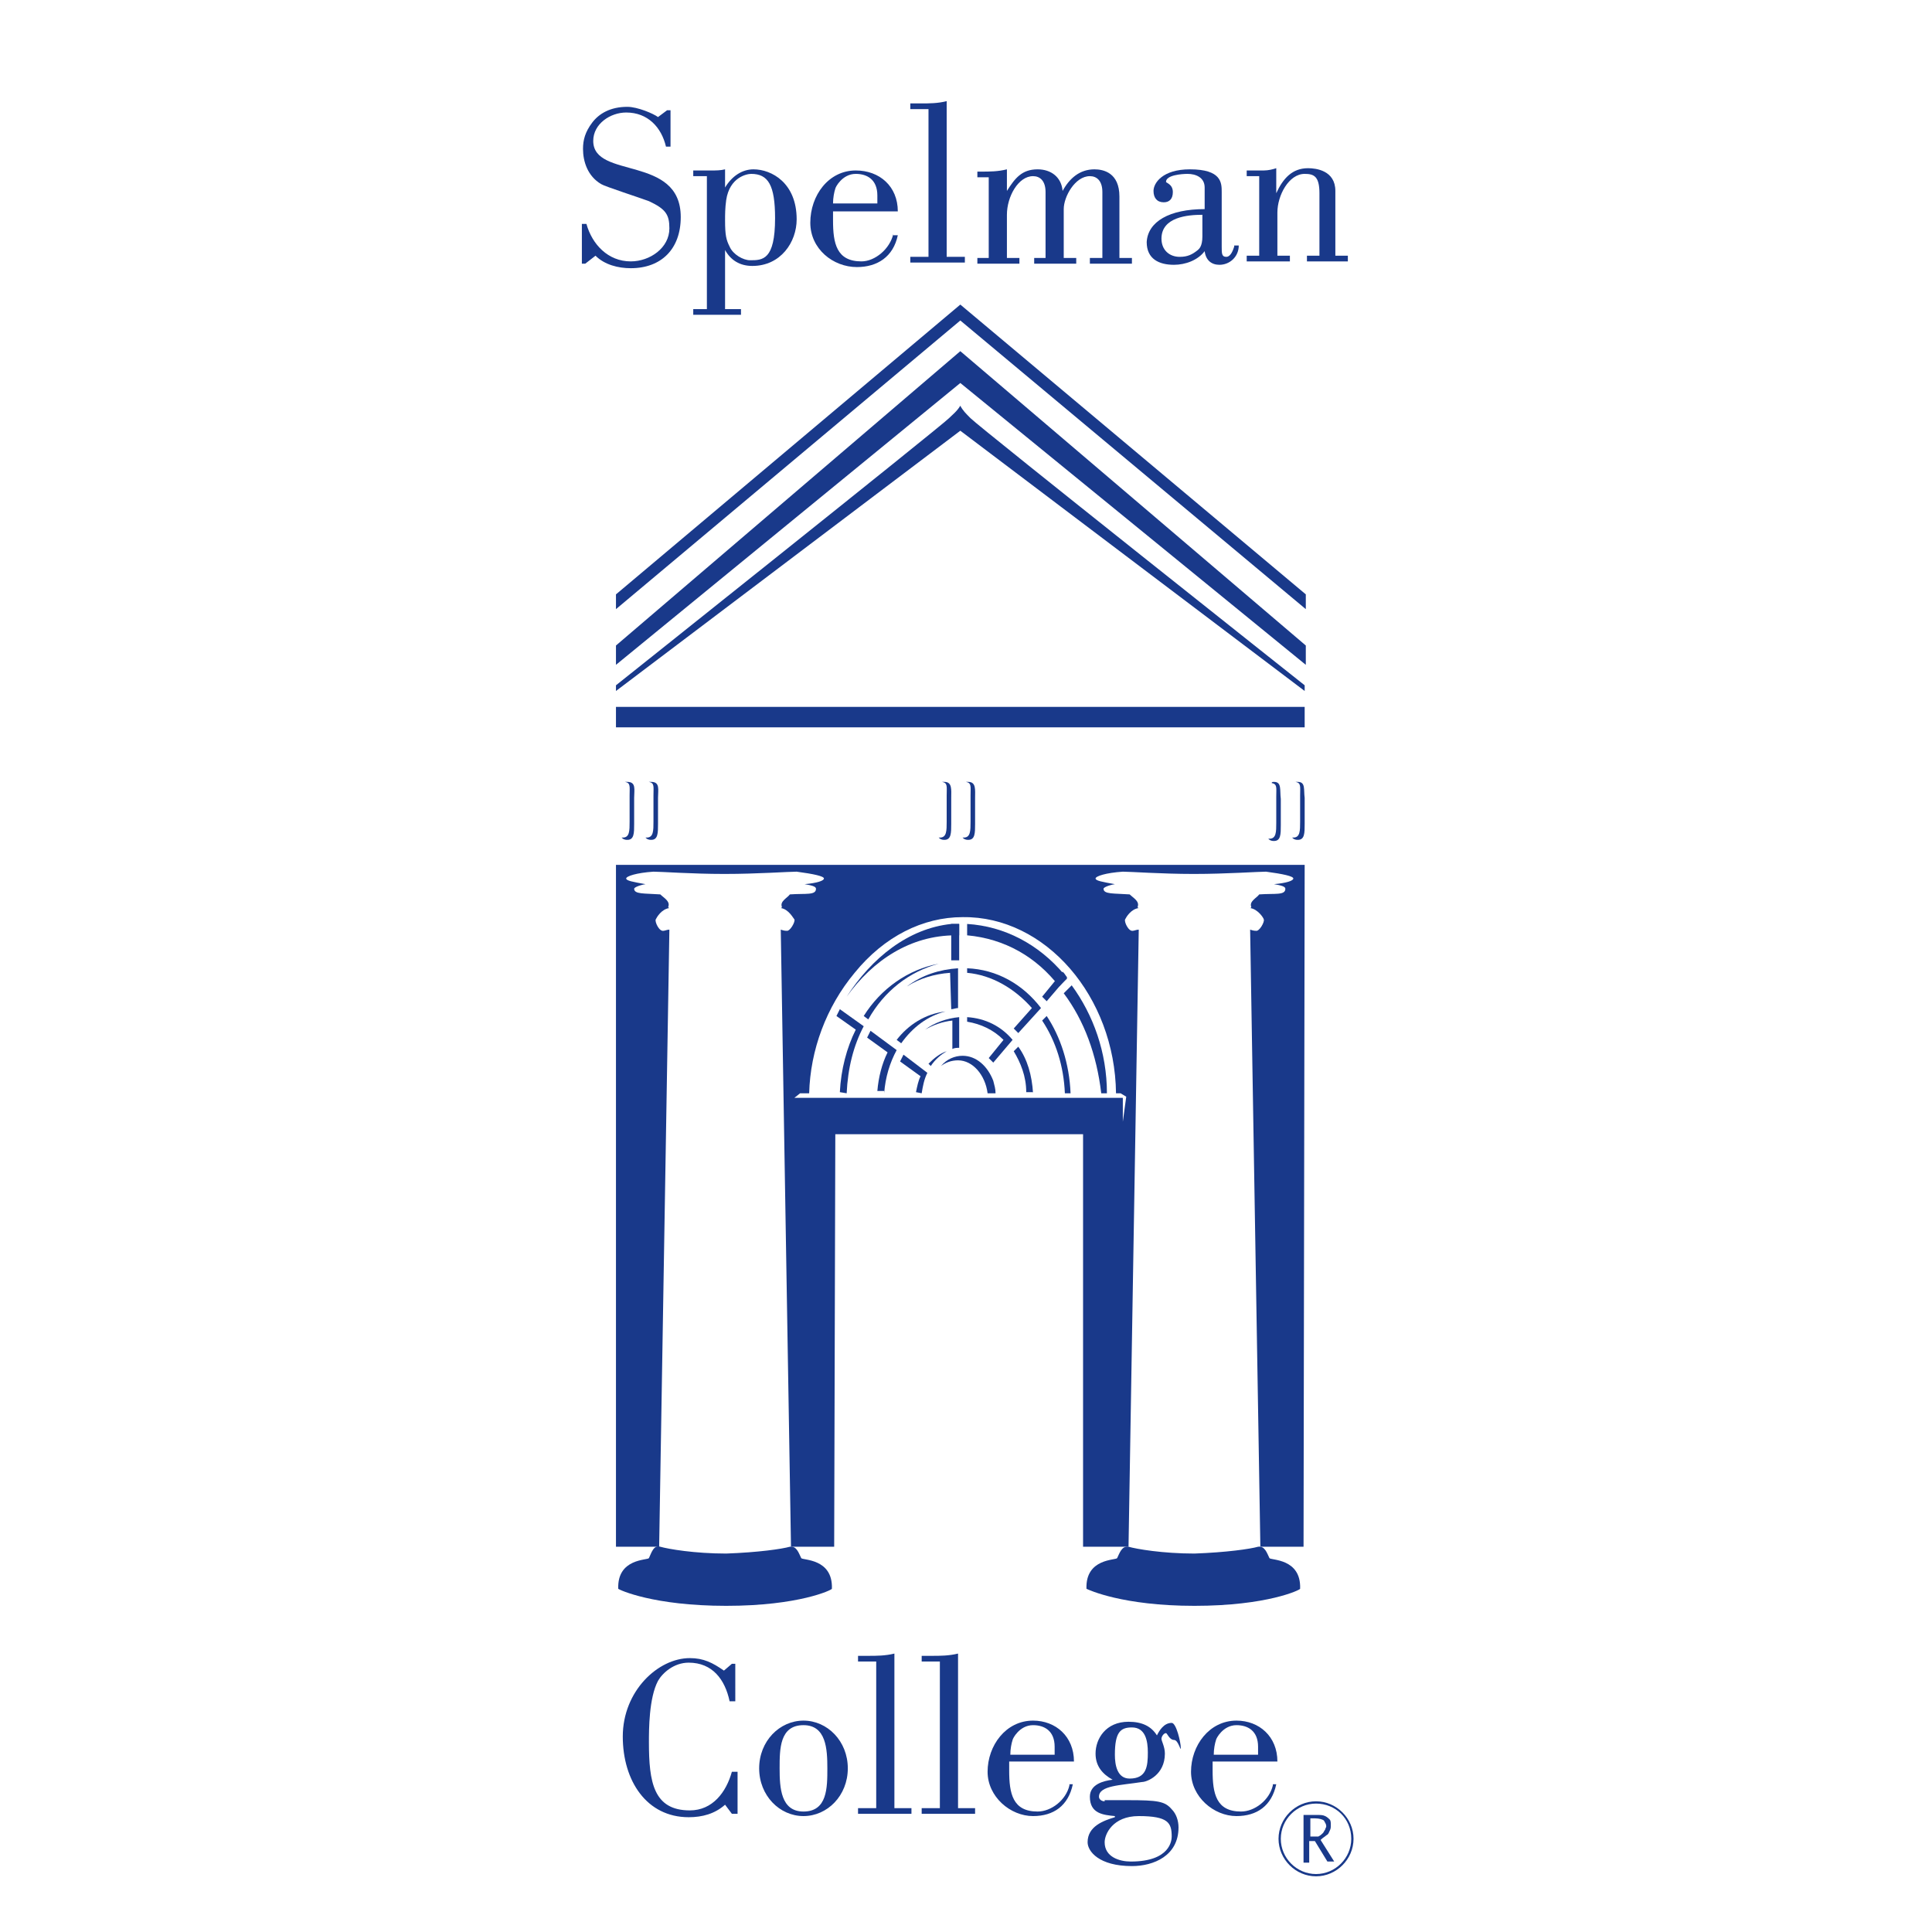 <?xml version="1.0" encoding="utf-8"?>
<!-- Generator: Adobe Illustrator 23.0.1, SVG Export Plug-In . SVG Version: 6.00 Build 0)  -->
<svg version="1.1" id="Layer_1" xmlns="http://www.w3.org/2000/svg" xmlns:xlink="http://www.w3.org/1999/xlink" x="0px" y="0px"
	 viewBox="0 0 170 170" style="enable-background:new 0 0 170 170;" xml:space="preserve">
<style type="text/css">
	.st0{fill:#19398A;}
	.st1{fill:none;}
</style>
<title>Untitled-9</title>
<g>
	<path class="st0" d="M51.5,23.2h-0.3v-3.5h0.4c0.5,1.8,1.9,3.3,3.9,3.3c1.7,0,3.4-1.2,3.4-2.9c0-1.2-0.3-1.7-1.8-2.4
		c-0.8-0.3-3.9-1.3-4.2-1.5c-1.2-0.7-1.6-2-1.6-3.1c0-0.8,0.2-1.5,0.8-2.3c0.6-0.8,1.6-1.4,3.1-1.4c0.9,0,2.3,0.6,2.7,0.9l0.8-0.6
		h0.3v3.2h-0.4c-0.4-1.7-1.6-3-3.5-3c-1.4,0-2.9,1-2.9,2.5c0,3.4,7.7,1.2,7.7,6.7c0,2.8-1.7,4.5-4.4,4.5c-1.1,0-2.3-0.3-3.1-1.1
		L51.5,23.2z"/>
	<path class="st0" d="M63.9,17.6c0.3-2,1.8-2.3,2.2-2.3c1.5,0,2.1,1,2.1,3.9c0,3.7-1.1,3.7-2.2,3.7c-0.6,0-1.5-0.5-1.8-1.2
		c-0.3-0.6-0.4-1-0.4-2.3C63.8,18.9,63.8,18.3,63.9,17.6z M62.2,27.2H61v0.5h4.2v-0.5h-1.4V22h0c0.5,0.9,1.3,1.4,2.4,1.4
		c2.5,0,3.9-2.1,3.9-4.1c0-3.2-2.2-4.4-3.8-4.4c-1,0-1.9,0.6-2.5,1.6l0,0v-1.6C63.4,15,63,15,62.6,15c-0.4,0-0.8,0-1.2,0H61v0.5h1.2
		V27.2z"/>
	<path class="st0" d="M73.3,17.9c0-0.5,0.1-1,0.2-1.3c0-0.1,0.6-1.3,1.8-1.3c1,0,1.9,0.5,1.9,1.9v0.7H73.3z M78.6,20.6
		c-0.3,1.3-1.6,2.4-2.8,2.4c-2.2,0-2.5-1.6-2.5-3.6v-0.8h5.7c0-2.2-1.6-3.6-3.7-3.6c-2.4,0-4,2.2-4,4.6c0,2.3,2,3.9,4.1,3.9
		c1.8,0,3.2-0.9,3.6-2.8H78.6z"/>
	<path class="st0" d="M80.1,23.1v-0.5h1.6V9.6h-1.6V9.1H81c0.8,0,1.5,0,2.3-0.2v13.7h1.6v0.5H80.1z"/>
	<path class="st0" d="M99.6,22.7v0.5h-3.7v-0.5H97v-5.8c0-1-0.5-1.4-1.1-1.4c-1.3,0-2.3,1.8-2.3,2.9v4.3h1.1v0.5h-3.7v-0.5H92v-5.8
		c0-1-0.5-1.4-1.1-1.4c-1.3,0-2.3,1.8-2.3,3.4v3.8h1.1v0.5H86v-0.5h1v-7.1h-1v-0.5h0.3c0.8,0,1.5,0,2.3-0.2v1.9h0
		c0.7-1.1,1.3-1.9,2.7-1.9c1.2,0,2.1,0.7,2.2,1.9h0c0.6-1.1,1.5-1.9,2.8-1.9c0.8,0,2.2,0.3,2.2,2.4v5.4H99.6z"/>
	<path class="st0" d="M105.8,20.8c0,0.9-0.3,1.1-0.4,1.2c-0.5,0.4-0.9,0.6-1.6,0.6c-0.9,0-1.6-0.6-1.6-1.6c0-1.9,2.3-2.1,3.6-2.1
		V20.8z M108.6,21.7c-0.1,0.3-0.3,0.9-0.7,0.9c-0.4,0-0.4-0.3-0.4-0.9v-4.8c0-0.8,0-2-2.8-2c-2.4,0-3.2,1.2-3.2,1.9
		c0,0.6,0.3,1,0.9,1c0.5,0,0.8-0.3,0.8-0.9c0-0.7-0.6-0.8-0.6-0.9c0-0.6,1.4-0.7,1.9-0.7c0.7,0,1.5,0.3,1.5,1.2v1.9
		c-3.1,0-5,1.1-5.1,2.9c0,1.5,1.1,2,2.4,2c1,0,2.1-0.4,2.7-1.2c0.1,0.8,0.6,1.2,1.3,1.2c0.9,0,1.7-0.7,1.7-1.7H108.6z"/>
	<path class="st0" d="M110.8,15.5h-1.1v-0.5h0.4c0.4,0,0.8,0,1.1,0c0.4,0,0.8-0.1,1.1-0.2V17h0c0.6-1.3,1.4-2.2,2.8-2.2
		c0.7,0,2.4,0.2,2.4,2v5.7h1.1v0.5H115v-0.5h1.1v-5.5c0-1.5-0.5-1.7-1.3-1.7c-1.4,0-2.4,1.9-2.4,3.4v3.8h1.1v0.5h-3.8v-0.5h1.1V15.5
		z"/>
	<path class="st0" d="M64.7,149.7h-0.5c-0.4-1.9-1.5-3.4-3.6-3.4c-1.3,0-2.3,0.9-2.7,1.6c-0.8,1.5-0.8,4.3-0.8,5.4
		c0,3.5,0.4,6,3.6,6c2,0,3.2-1.6,3.7-3.4h0.5v3.7h-0.5l-0.6-0.8c-0.9,0.8-2,1.1-3.2,1.1c-3.7,0-5.8-3.2-5.8-7.1c0-4,3.1-6.9,5.9-6.9
		c1.2,0,2,0.4,3,1.1l0.7-0.6h0.3V149.7z"/>
	<path class="st0" d="M70.7,151.8c2,0,2.1,2.1,2.1,3.8c0,1.7,0,3.8-2.1,3.8c-2,0-2.1-2.1-2.1-3.8C68.6,153.9,68.6,151.8,70.7,151.8z
		 M70.7,151.4c-2.1,0-3.9,1.8-3.9,4.2c0,2.4,1.8,4.2,3.9,4.2c2.1,0,3.9-1.8,3.9-4.2C74.6,153.2,72.8,151.4,70.7,151.4z"/>
	<path class="st0" d="M75.5,159.6v-0.5h1.6v-12.9h-1.6v-0.5h0.9c0.7,0,1.5,0,2.3-0.2v13.6h1.5v0.5H75.5z"/>
	<path class="st0" d="M81.1,159.6v-0.5h1.6v-12.9h-1.6v-0.5H82c0.7,0,1.5,0,2.3-0.2v13.6h1.5v0.5H81.1z"/>
	<path class="st0" d="M88.9,154.4c0-0.5,0.1-1,0.2-1.3c0-0.1,0.6-1.3,1.8-1.3c1,0,1.9,0.5,1.9,1.9v0.7H88.9z M94.1,157.1
		c-0.3,1.3-1.6,2.3-2.8,2.3c-2.2,0-2.5-1.6-2.5-3.6V155h5.7c0-2.2-1.6-3.6-3.6-3.6c-2.4,0-4,2.2-4,4.5c0,2.2,2,3.9,4,3.9
		c1.8,0,3.1-0.9,3.5-2.8H94.1z"/>
	<path class="st0" d="M97.2,162.1c0-0.7,0.7-2.3,3-2.3c2.6,0,2.9,0.6,2.9,1.8c0,0.3-0.1,2.2-3.6,2.2
		C98.5,163.8,97.2,163.4,97.2,162.1z M97.2,158.5c-0.3,0-0.5-0.2-0.5-0.4c0-1,1.9-1,3.8-1.3c0.4,0,2-0.6,2-2.5
		c0-0.6-0.3-1.1-0.3-1.3c0-0.2,0.2-0.5,0.4-0.5c0.1,0,0.3,0.6,0.7,0.6c0.4,0,0.6,1.1,0.6,0.7c0-0.5-0.4-2.2-0.8-2.2
		c-0.7,0-1.1,0.7-1.3,1.1c-0.5-0.8-1.3-1.2-2.5-1.2c-2,0-2.9,1.5-2.9,2.8c0,1.1,0.6,1.8,1.5,2.3v0c-0.8,0.1-2,0.4-2,1.5
		c0,1.5,1.2,1.6,2.2,1.7v0.1c-1,0.3-2.4,0.8-2.4,2.2c0,0.8,1,2.1,3.9,2.1c1.9,0,4.1-0.9,4.1-3.4c0-0.6-0.2-1.2-0.6-1.6
		c-0.6-0.7-1.2-0.8-3.9-0.8H97.2z M99.6,152c1.2,0,1.4,1.2,1.4,2.2c0,1.2-0.1,2.3-1.6,2.3c-1.1,0-1.3-1.2-1.3-2.1
		C98.1,152.4,98.6,152,99.6,152z"/>
	<path class="st0" d="M106.8,154.4c0-0.5,0.1-1,0.2-1.3c0-0.1,0.6-1.3,1.8-1.3c1,0,1.9,0.5,1.9,1.9v0.7H106.8z M112,157.1
		c-0.3,1.3-1.6,2.3-2.8,2.3c-2.2,0-2.5-1.6-2.5-3.6V155h5.7c0-2.2-1.6-3.6-3.6-3.6c-2.4,0-4,2.2-4,4.5c0,2.2,2,3.9,4,3.9
		c1.8,0,3.1-0.9,3.5-2.8H112z"/>
	<path class="st0" d="M115.8,165.1c-1.8,0-3.3-1.5-3.3-3.3c0-1.8,1.5-3.3,3.3-3.3s3.3,1.5,3.3,3.3
		C119.1,163.6,117.6,165.1,115.8,165.1z M115.8,158.7c-1.7,0-3.1,1.4-3.1,3.1c0,1.7,1.4,3.1,3.1,3.1c1.7,0,3.1-1.4,3.1-3.1
		C118.9,160,117.5,158.7,115.8,158.7z"/>
	<g>
		<path class="st0" d="M115.2,162.1v1.8h-0.5v-4.2h1.1c0.4,0,0.6,0,0.8,0.1c0.2,0.1,0.3,0.2,0.4,0.3c0.1,0.1,0.1,0.3,0.1,0.5
			c0,0.2,0,0.3-0.1,0.5c-0.1,0.2-0.1,0.3-0.3,0.4c-0.1,0.1-0.3,0.2-0.5,0.4l1.2,1.9h-0.6l-1.1-1.8H115.2z M115.2,161.6h0.8
			c0.2-0.1,0.3-0.2,0.4-0.3c0.1-0.1,0.1-0.2,0.2-0.3c0-0.1,0.1-0.2,0.1-0.3c0-0.2-0.1-0.3-0.2-0.5c-0.1-0.1-0.4-0.2-0.8-0.2h-0.4
			V161.6z"/>
	</g>
	<g>
		<g>
			<path class="st0" d="M112.1,68.8c-0.1,0-0.2,0-0.2,0.1c0.5,0.1,0.4,0.4,0.4,1.2v2.3c0,0.8,0,1.4-0.6,1.4c0,0,0,0-0.1,0
				c0.1,0.1,0.2,0.2,0.5,0.2c0.6,0,0.6-0.6,0.6-1.4v-2.3C112.6,69.5,112.8,68.8,112.1,68.8z"/>
			<path class="st0" d="M114.2,68.8c-0.1,0-0.2,0-0.2,0c0.5,0.1,0.4,0.4,0.4,1.2v2.3c0,0.8,0,1.4-0.6,1.4c0,0,0,0-0.1,0
				c0.1,0.1,0.2,0.2,0.5,0.2c0.6,0,0.6-0.6,0.6-1.4v-2.3C114.7,69.5,114.9,68.8,114.2,68.8z"/>
			<path class="st0" d="M55.2,68.8c-0.1,0-0.2,0-0.2,0c0.5,0.1,0.4,0.4,0.4,1.2v2.3c0,0.8,0,1.4-0.6,1.4c0,0,0,0-0.1,0
				c0.1,0.1,0.2,0.2,0.5,0.2c0.6,0,0.6-0.6,0.6-1.4v-2.3C55.8,69.5,56,68.8,55.2,68.8z"/>
			<path class="st0" d="M57.3,68.8c-0.1,0-0.2,0-0.2,0c0.5,0.1,0.4,0.4,0.4,1.2v2.3c0,0.8,0,1.4-0.6,1.4c0,0,0,0-0.1,0
				c0.1,0.1,0.2,0.2,0.5,0.2c0.6,0,0.6-0.6,0.6-1.4v-2.3C57.9,69.5,58.1,68.8,57.3,68.8z"/>
			<path class="st0" d="M85.2,68.8c-0.1,0-0.2,0-0.2,0c0.5,0.1,0.4,0.4,0.4,1.2v2.3c0,0.8,0,1.4-0.6,1.4c0,0,0,0-0.1,0
				c0.1,0.1,0.2,0.2,0.5,0.2c0.6,0,0.6-0.6,0.6-1.4v-2.3C85.8,69.5,85.9,68.8,85.2,68.8z"/>
			<path class="st0" d="M83.1,68.8c-0.1,0-0.2,0-0.2,0c0.5,0.1,0.4,0.4,0.4,1.2v2.3c0,0.8,0,1.4-0.6,1.4c0,0,0,0-0.1,0
				c0.1,0.1,0.2,0.2,0.5,0.2c0.6,0,0.6-0.6,0.6-1.4v-2.3C83.7,69.5,83.8,68.8,83.1,68.8z"/>
		</g>
		<g>
			<g>
				<path class="st0" d="M63.9,141.3c6.4,0,9.3-1.4,9.3-1.5c0.1-2.7-2.6-2.5-2.7-2.7c-0.2-0.4-0.4-1.1-1-1c-0.7,0.2-2.8,0.5-5.6,0.6
					c-2.8,0-5.1-0.4-5.8-0.6c-0.6-0.2-0.8,0.6-1,1c-0.1,0.2-2.8,0-2.7,2.7C54.5,139.9,57.5,141.3,63.9,141.3L63.9,141.3L63.9,141.3
					C63.9,141.3,63.9,141.3,63.9,141.3L63.9,141.3z"/>
			</g>
			<g>
				<path class="st0" d="M105.1,141.3c6.4,0,9.3-1.4,9.3-1.5c0.1-2.7-2.6-2.5-2.7-2.7c-0.2-0.4-0.4-1.1-1-1
					c-0.7,0.2-2.8,0.5-5.6,0.6c-2.8,0-5.1-0.4-5.8-0.6c-0.6-0.1-0.8,0.6-1,1c-0.1,0.2-2.8,0-2.7,2.7
					C95.8,139.9,98.8,141.3,105.1,141.3L105.1,141.3L105.1,141.3C105.1,141.3,105.1,141.3,105.1,141.3L105.1,141.3z"/>
			</g>
			<path class="st1" d="M76,89.4c1.5-2.4,3.9-4.1,6.5-4.6c0.4-0.1,0.8-0.2,1.2-0.2l0-3.2c-4,0.4-7.3,3.2-9.4,6.8L76,89.4z"/>
			<path class="st1" d="M85.1,85.6l0,3.2c1.6,0.1,3,0.7,4.1,1.8l1.6-1.8C89.3,87,87.4,85.8,85.1,85.6z"/>
			<path class="st1" d="M85.1,84.5c2.6,0.1,4.8,1.3,6.6,3.2l1.8-2.1l0.1,0.1c-2.2-2.6-5.2-4.2-8.5-4.4L85.1,84.5z"/>
			<path class="st1" d="M85.1,89.9l0,2.3c0.7,0.1,1.3,0.4,1.9,0.9l1.4-1.6C87.4,90.6,86.3,90.1,85.1,89.9z"/>
			<path class="st1" d="M83.1,89c0.2,0,0.4-0.1,0.6-0.1l0-3.3c-1.4,0.1-2.7,0.5-3.8,1.2c-1.2,0.8-2.2,2-2.9,3.3l1.9,1.4
				C79.9,90.2,81.4,89.2,83.1,89z"/>
			<path class="st1" d="M83.4,92.5c0.1-0.1,0.3-0.1,0.4-0.2l0-2.5c-0.9,0.1-1.7,0.3-2.4,0.8c-0.6,0.4-1.1,1-1.5,1.6l1.9,1.4
				C82.2,93.1,82.7,92.7,83.4,92.5z"/>
			<path class="st0" d="M84.4,84.5l0-3.2c-0.2,0-0.5,0-0.7,0l0,3.2C83.9,84.5,84.2,84.5,84.4,84.5z"/>
			<path class="st0" d="M83.7,88.8c0.2,0,0.4-0.1,0.6-0.1l0-3.5c-1.6,0.1-3.2,0.6-4.5,1.6c1.1-0.7,2.4-1.1,3.8-1.2L83.7,88.8z"/>
			<path class="st0" d="M83.8,92.3c0.2-0.1,0.4-0.1,0.6-0.1l0-2.7c-1.1,0.1-2.2,0.5-3,1.1c0.7-0.4,1.5-0.7,2.4-0.8L83.8,92.3z"/>
			<path class="st0" d="M87.6,96.2c0-0.4-0.1-0.7-0.2-1.1c-0.5-1.3-1.5-2.2-2.7-2.2c-0.7,0-1.4,0.3-1.9,0.9c0.4-0.3,0.9-0.5,1.5-0.5
				c1.3,0,2.4,1.3,2.6,2.9H87.6z"/>
			<path class="st0" d="M81.7,93.6l0.2,0.2c0.4-0.6,0.9-1,1.4-1.3C82.7,92.7,82.2,93.1,81.7,93.6z"/>
			<path class="st0" d="M81.1,96.2c0.1-0.6,0.2-1.2,0.5-1.8l-2.1-1.6c-0.1,0.2-0.2,0.4-0.3,0.6l1.8,1.3c-0.2,0.4-0.3,0.9-0.4,1.4
				L81.1,96.2z"/>
			<path class="st0" d="M90.9,96.2c-0.1-1.6-0.5-3-1.3-4.1l-0.4,0.4c0.6,1,1.1,2.2,1.1,3.6H90.9z"/>
			<path class="st0" d="M77.8,96.2c0.1-1.4,0.5-2.7,1.1-3.8l-2.3-1.7c-0.1,0.2-0.2,0.4-0.3,0.6l1.8,1.3c-0.5,1-0.8,2.2-0.9,3.4H77.8
				z"/>
			<path class="st0" d="M78.9,91.5l0.4,0.3c1-1.4,2.3-2.4,3.9-2.8C81.4,89.2,79.9,90.2,78.9,91.5z"/>
			<path class="st0" d="M94.2,96.2c-0.1-2.6-0.9-5-2.1-6.8l-0.4,0.4c1.2,1.8,1.9,4,2,6.4H94.2z"/>
			<path class="st0" d="M74.5,96.2c0.1-2.2,0.6-4.2,1.5-5.9l-2.1-1.5c-0.1,0.2-0.2,0.4-0.3,0.6l1.7,1.2c-0.8,1.6-1.3,3.5-1.4,5.5
				L74.5,96.2z"/>
			<path class="st0" d="M76,89.4l0.4,0.3c1.4-2.5,3.6-4.2,6.2-4.9C79.9,85.3,77.5,87,76,89.4z"/>
			<path class="st0" d="M91.7,87.7c0.1,0.1,0.3,0.3,0.4,0.4l1.8-2.1c-0.1-0.1-0.2-0.3-0.3-0.4l-0.1-0.1L91.7,87.7z"/>
			<path class="st0" d="M89.1,91.5c-1-1.2-2.4-1.9-4-2l0,0.4c1.2,0.2,2.3,0.7,3.2,1.6L87,93.1c0.1,0.1,0.3,0.3,0.4,0.4L89.1,91.5z"
				/>
			<path class="st0" d="M91.6,88.7c-1.6-2.1-3.9-3.4-6.5-3.5l0,0.4c2.2,0.2,4.2,1.4,5.7,3.1l-1.6,1.8c0.1,0.1,0.3,0.3,0.4,0.4
				L91.6,88.7z"/>
			<path class="st0" d="M84.1,82.3c0.1,0,0.2,0,0.3,0l0-1c-0.2,0-0.5,0-0.7,0c-3.8,0.4-7,3-9.2,6.4C76.8,84.5,80.1,82.3,84.1,82.3z"
				/>
			<path class="st0" d="M96.9,96.2h0.5c0-3.6-1.2-6.9-3.1-9.5l-0.7,0.7C95.4,89.8,96.5,92.8,96.9,96.2z"/>
			<g>
				<path class="st1" d="M84.7,80.6c-3.5,0-6.9,1.8-9.5,4.9c-2.5,3-3.9,6.9-4,10.6h-0.8l-0.5,0.4h28.9v2.1h0l0.3-2.2l-0.5-0.3h-0.4
					C98.1,87.7,92,80.6,84.7,80.6z"/>
				<path class="st0" d="M114.8,76.1H54.2l0,60H58l0.9-54.3c-0.2,0-0.4,0.1-0.5,0.1c-0.4,0.1-0.8-0.8-0.7-1c0.1-0.2,0.5-0.9,1.2-1
					c-0.1,0-0.1-0.1-0.1-0.1c0.2-0.5-0.4-0.8-0.7-1.1c-1.4-0.1-2.3,0-2.3-0.5c0-0.1,0.4-0.3,1-0.4c-1.1-0.2-1.7-0.3-1.7-0.5
					c0-0.2,0.9-0.5,2.4-0.6c0.7,0,3.4,0.2,6.2,0.2h0.1c2.8,0,5.6-0.2,6.3-0.2c1.5,0.2,2.4,0.4,2.4,0.6c0,0.2-0.6,0.4-1.7,0.5
					c0.6,0.1,1,0.2,1,0.4c0,0.6-0.9,0.4-2.3,0.5c-0.2,0.3-0.9,0.6-0.7,1.1c0,0,0,0.1-0.1,0.1c0.7,0.1,1.1,0.9,1.2,1
					c0.1,0.2-0.4,1.1-0.7,1c-0.1,0-0.2,0-0.5-0.1l0.9,54.3h3.8l0.1-36.3h21.8l0,36.3h4l0.9-54.3c-0.2,0-0.4,0.1-0.5,0.1
					c-0.4,0.1-0.8-0.8-0.7-1c0.1-0.2,0.5-0.9,1.2-1c-0.1,0-0.1-0.1-0.1-0.1c0.2-0.5-0.4-0.8-0.7-1.1c-1.4-0.1-2.3,0-2.3-0.5
					c0-0.1,0.4-0.3,1-0.4c-1.1-0.2-1.7-0.3-1.7-0.5c0-0.2,0.9-0.5,2.4-0.6c0.7,0,3.4,0.2,6.2,0.2h0.1c2.8,0,5.6-0.2,6.3-0.2
					c1.5,0.2,2.4,0.4,2.4,0.6c0,0.2-0.6,0.4-1.7,0.5c0.6,0.1,1,0.2,1,0.4c0,0.6-0.9,0.4-2.3,0.5c-0.2,0.3-0.9,0.6-0.7,1.1
					c0,0,0,0.1-0.1,0.1c0.7,0.1,1.2,0.9,1.2,1c0.1,0.2-0.4,1.1-0.7,1c-0.1,0-0.2,0-0.5-0.1l0.9,54.3h3.8L114.8,76.1z M98.2,96.2h0.4
					l0.5,0.3l-0.3,2.2h0v-2.1H69.9l0.5-0.4h0.8c0.1-3.8,1.5-7.6,4-10.6c2.6-3.2,6-4.9,9.5-4.9C92,80.6,98.1,87.7,98.2,96.2z"/>
			</g>
			<path class="st0" d="M85.1,81.3l0,1c3.3,0.3,6.1,1.9,8.1,4.5l0.7-0.7c-0.1-0.1-0.2-0.3-0.3-0.4C91.4,83.1,88.4,81.5,85.1,81.3z"
				/>
		</g>
		<g>
			<rect x="54.2" y="62.2" class="st0" width="60.6" height="1.8"/>
			<g>
				<path class="st0" d="M84.5,35.7c-0.3,0.5-0.7,0.8-1,1.1c-0.8,0.8-29.3,23.5-29.3,23.5v0.5l30.3-22.9l30.3,22.9v-0.5
					c0,0-28.5-22.6-29.4-23.5C85,36.4,84.7,36.1,84.5,35.7L84.5,35.7z"/>
				<polygon class="st0" points="114.9,52.3 84.5,26.8 84.5,26.8 84.5,26.8 84.5,26.8 84.5,26.8 54.2,52.3 54.2,53.6 84.5,28.2 
					114.9,53.6 				"/>
				<polygon class="st0" points="114.9,56.8 84.5,30.9 84.5,30.9 84.5,30.9 84.5,30.9 84.5,30.9 54.2,56.8 54.2,58.5 84.5,33.7 
					114.9,58.5 				"/>
			</g>
		</g>
	</g>
</g>
</svg>
